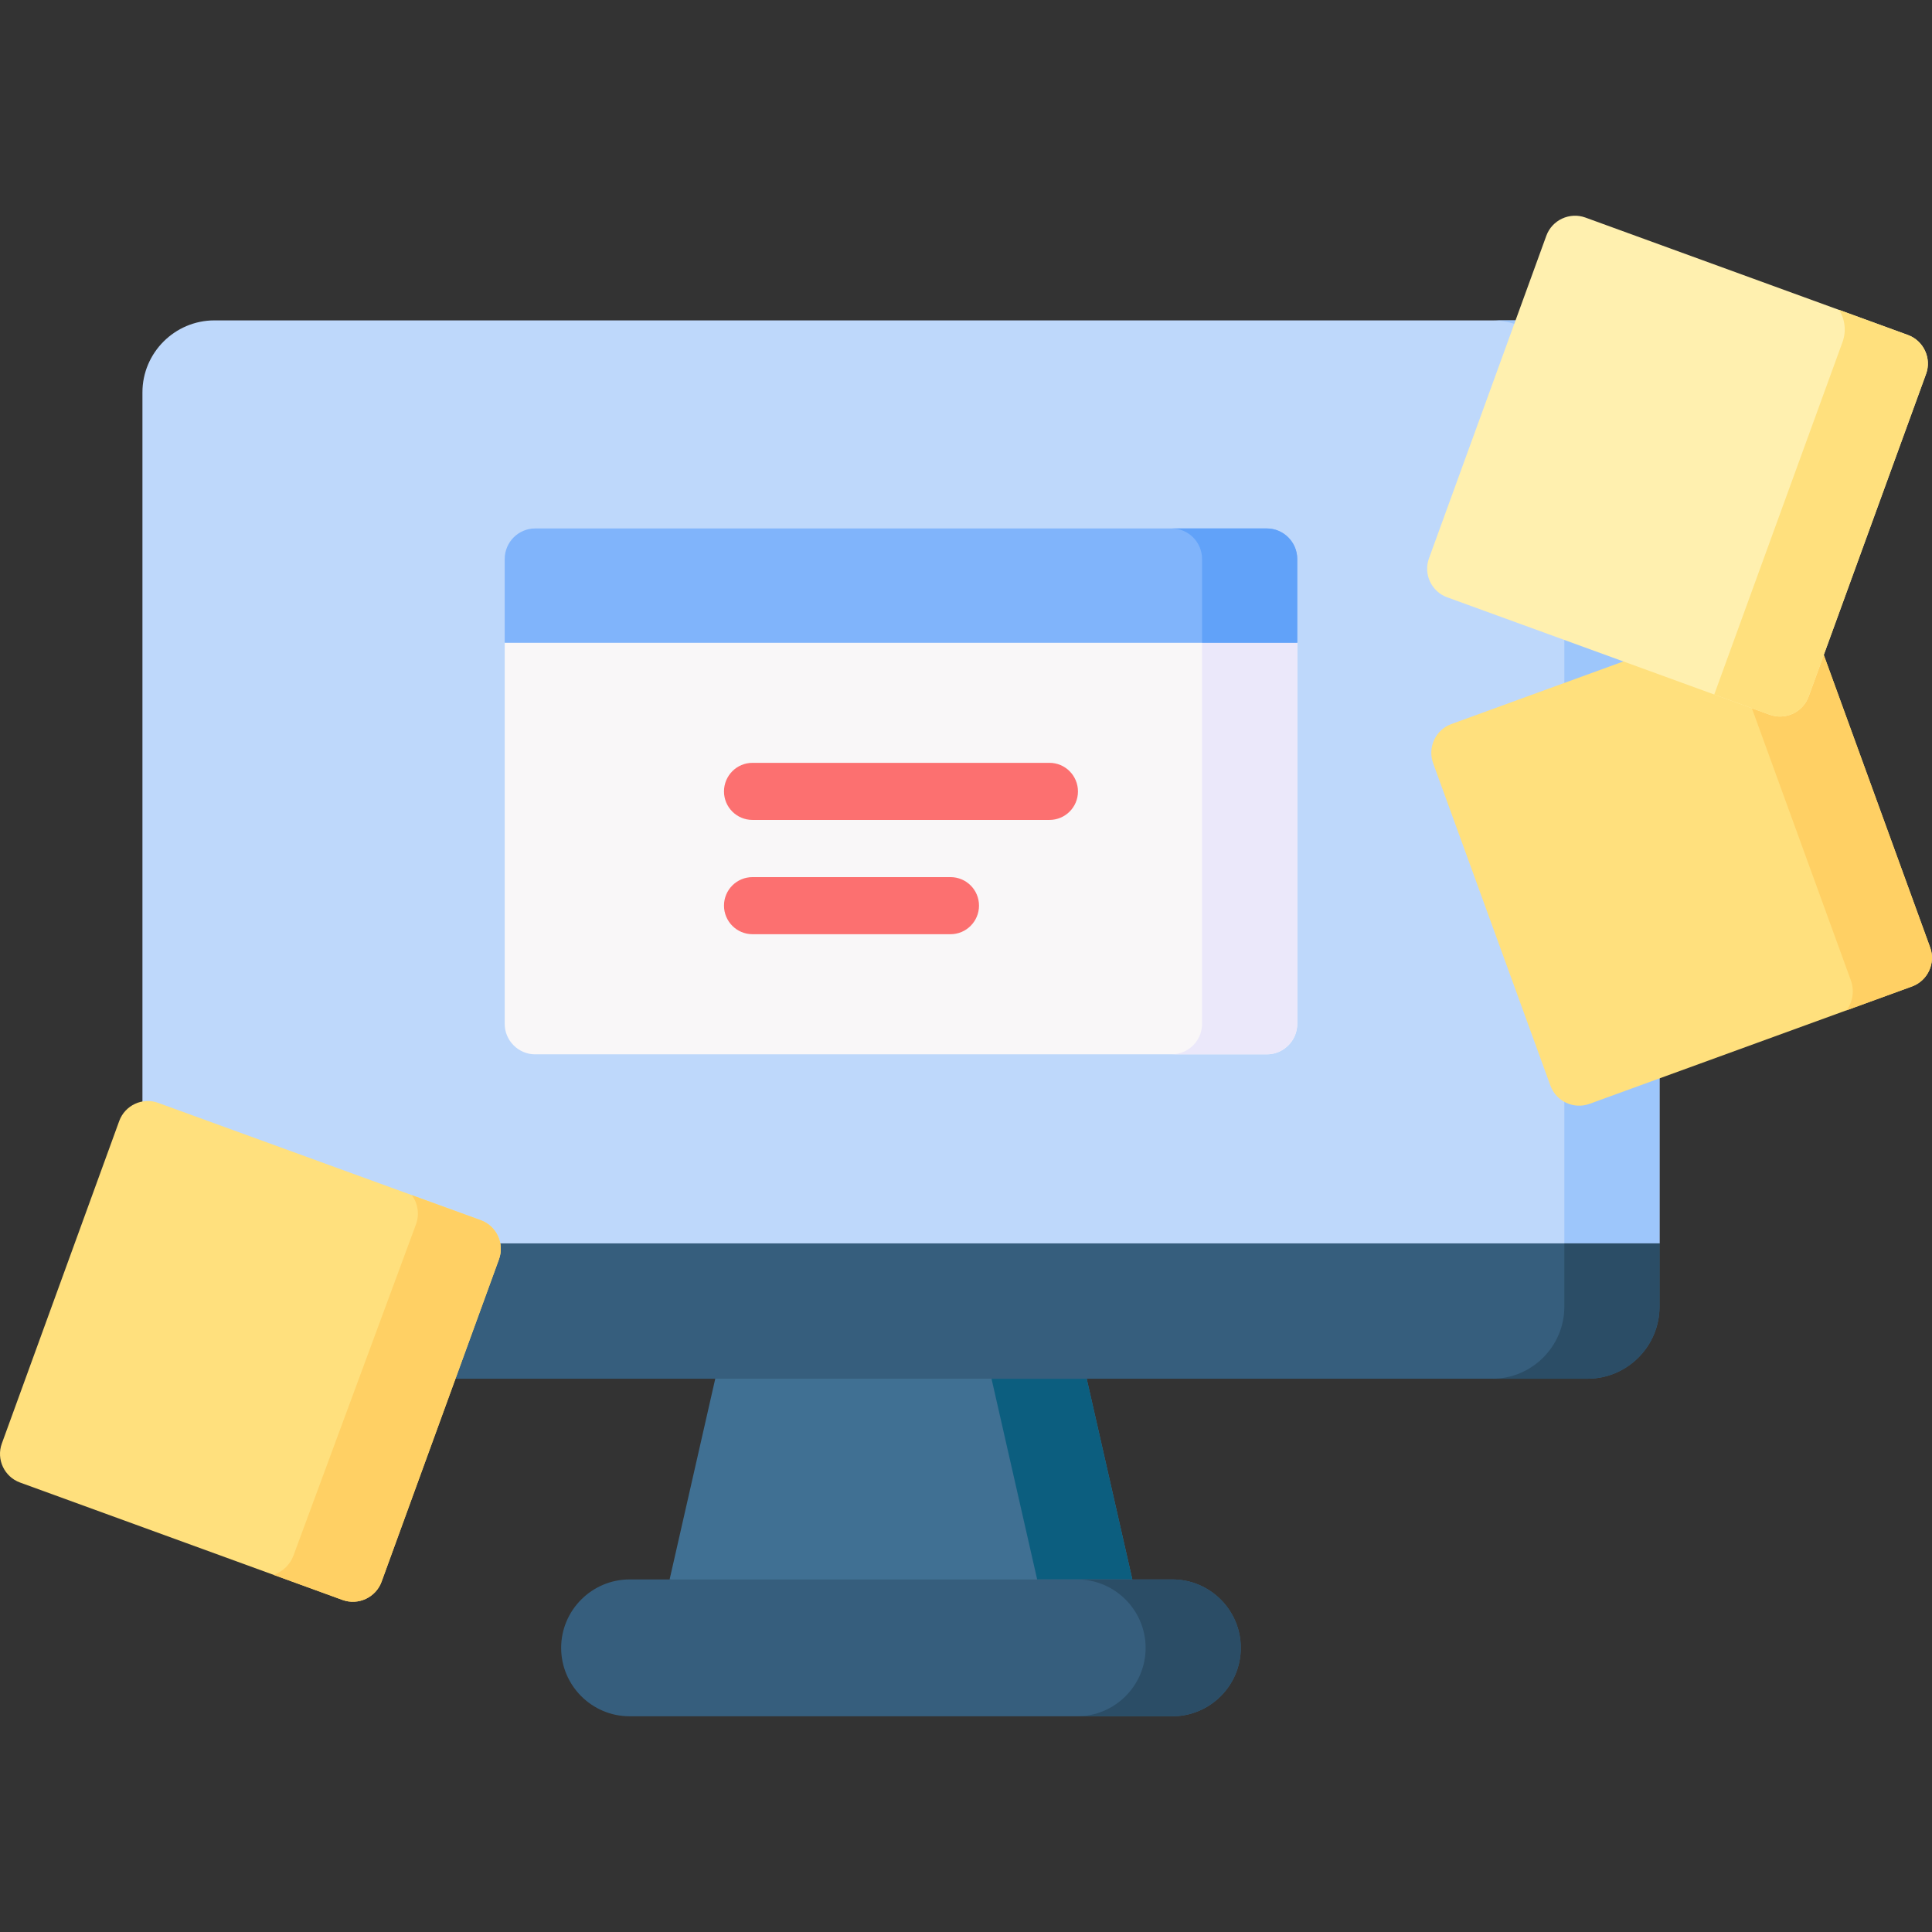 <?xml version="1.0" encoding="UTF-8" standalone="no"?><!-- icon666.com - MILLIONS OF FREE VECTOR ICONS --><svg width="1024" height="1024" id="Capa_1" enable-background="new 0 0 512 512" viewBox="0 0 512 512" xmlns="http://www.w3.org/2000/svg"><rect x="0" y="0" width="512" height="512" fill="#333333" stroke="none"/><g><g clip-rule="evenodd" fill-rule="evenodd"><path d="m189.55 365.375 47.132-5.035 51.306 5.035 12.096 53.193-63.145 5.063-59.485-5.063z" fill="#407093"/><path d="m262.764 365.375h25.224l12.096 53.193h-25.224z" fill="#0c5e7f"/><path d="m166.842 418.568h143.853c9.982 0 18.131 8.151 18.131 18.133 0 9.981-8.149 18.131-18.131 18.131h-143.853c-9.981 0-18.131-8.15-18.131-18.131s8.15-18.133 18.131-18.133z" fill="#365e7d"/><path d="m285.471 418.568h25.224c9.982 0 18.131 8.151 18.131 18.133 0 9.981-8.149 18.131-18.131 18.131h-25.224c9.981 0 18.131-8.15 18.131-18.131.001-9.981-8.15-18.133-18.131-18.133z" fill="#2b4d66"/><path d="m56.823 84.906h363.892c10.496 0 19.075 8.579 19.075 19.075v225.531l-201.078 5.061-200.965-5.061v-225.531c0-10.496 8.58-19.075 19.076-19.075z" fill="#bed8fb"/><path d="m395.491 84.906h25.224c10.496 0 19.075 8.579 19.075 19.075v225.531h-25.224v-225.531c0-10.496-8.579-19.075-19.075-19.075z" fill="#9dc6fb"/><path d="m439.79 329.512v16.787c0 10.496-8.579 19.076-19.075 19.076h-363.892c-10.496 0-19.076-8.58-19.076-19.076v-16.787z" fill="#365e7d"/><path d="m439.79 329.512v16.787c0 10.496-8.579 19.076-19.075 19.076h-25.224c10.496 0 19.075-8.58 19.075-19.076v-16.787z" fill="#2b4d66"/><path d="m384.595 191.895 85.482-31.117c4.176-1.516 8.809.658 10.353 4.833l31.087 85.482c1.516 4.147-.657 8.809-4.804 10.326l-85.482 31.115c-4.176 1.515-8.837-.657-10.353-4.833l-31.087-85.454c-1.517-4.177.658-8.837 4.804-10.352z" fill="#ffe07d"/><path d="m455.435 166.126 14.643-5.348c4.176-1.516 8.809.658 10.353 4.833l31.087 85.482c1.516 4.147-.657 8.809-4.804 10.326l-17.332 6.319c1.602-2.23 2.117-5.176 1.116-7.922l-32.89-90.429c-.487-1.288-1.23-2.375-2.173-3.261z" fill="#ffd064"/><path d="m127.405 323.362-85.482-31.087c-4.148-1.544-8.809.63-10.326 4.804l-31.115 85.483c-1.515 4.176.659 8.809 4.834 10.326l85.453 31.115c4.175 1.516 8.837-.659 10.353-4.833l31.116-85.453c1.516-4.177-.658-8.838-4.833-10.355z" fill="#ffe07d"/><path d="m127.405 323.362-18.275-6.634c1.602 2.145 2.088 5.033 1.116 7.722l-32.489 87.827c-.943 2.488-2.917 4.29-5.291 5.062l18.304 6.663c4.175 1.516 8.837-.659 10.353-4.833l31.116-85.453c1.515-4.176-.659-8.837-4.834-10.354z" fill="#ffd064"/><path d="m505.597 88.766-85.453-31.115c-4.175-1.516-8.837.657-10.354 4.832l-31.086 85.454c-1.544 4.175.629 8.837 4.805 10.352l85.482 31.116c4.175 1.517 8.808-.658 10.323-4.834l31.116-85.481c1.516-4.146-.657-8.809-4.833-10.324z" fill="#fff0af"/><path d="m505.597 88.766-18.246-6.664c1.573 2.459 2.002 5.578.944 8.523l-34.004 93.432 14.701 5.349c4.175 1.517 8.808-.658 10.323-4.834l31.115-85.482c1.516-4.146-.657-8.809-4.833-10.324z" fill="#ffe07d"/><path d="m133.754 170.33h210.03v101.011c0 4.433-3.631 8.066-8.064 8.066h-193.903c-4.431 0-8.063-3.633-8.063-8.066z" fill="#f9f7f8"/><path d="m318.56 170.33h25.224v101.011c0 4.433-3.631 8.066-8.064 8.066h-25.225c4.434 0 8.065-3.633 8.065-8.066z" fill="#ebe8fa"/><path d="m343.784 148.139v22.191c-70.01 0-140.021 0-210.03 0v-22.191c0-4.462 3.632-8.095 8.063-8.095h193.903c4.433 0 8.064 3.632 8.064 8.095z" fill="#80b4fb"/><path d="m343.784 148.139v22.191h-25.224v-22.191c0-4.462-3.631-8.095-8.065-8.095h25.225c4.433 0 8.064 3.632 8.064 8.095z" fill="#61a2f9"/></g><path d="m199.417 217.289c-4.176 0-7.551-3.374-7.551-7.55s3.375-7.578 7.551-7.578h78.703c4.176 0 7.552 3.402 7.552 7.578s-3.375 7.55-7.552 7.55zm0 30.286c-4.176 0-7.551-3.402-7.551-7.578s3.375-7.55 7.551-7.55h52.479c4.174 0 7.55 3.374 7.55 7.55 0 4.175-3.376 7.578-7.55 7.578z" fill="#fc7070"/></g></svg>
